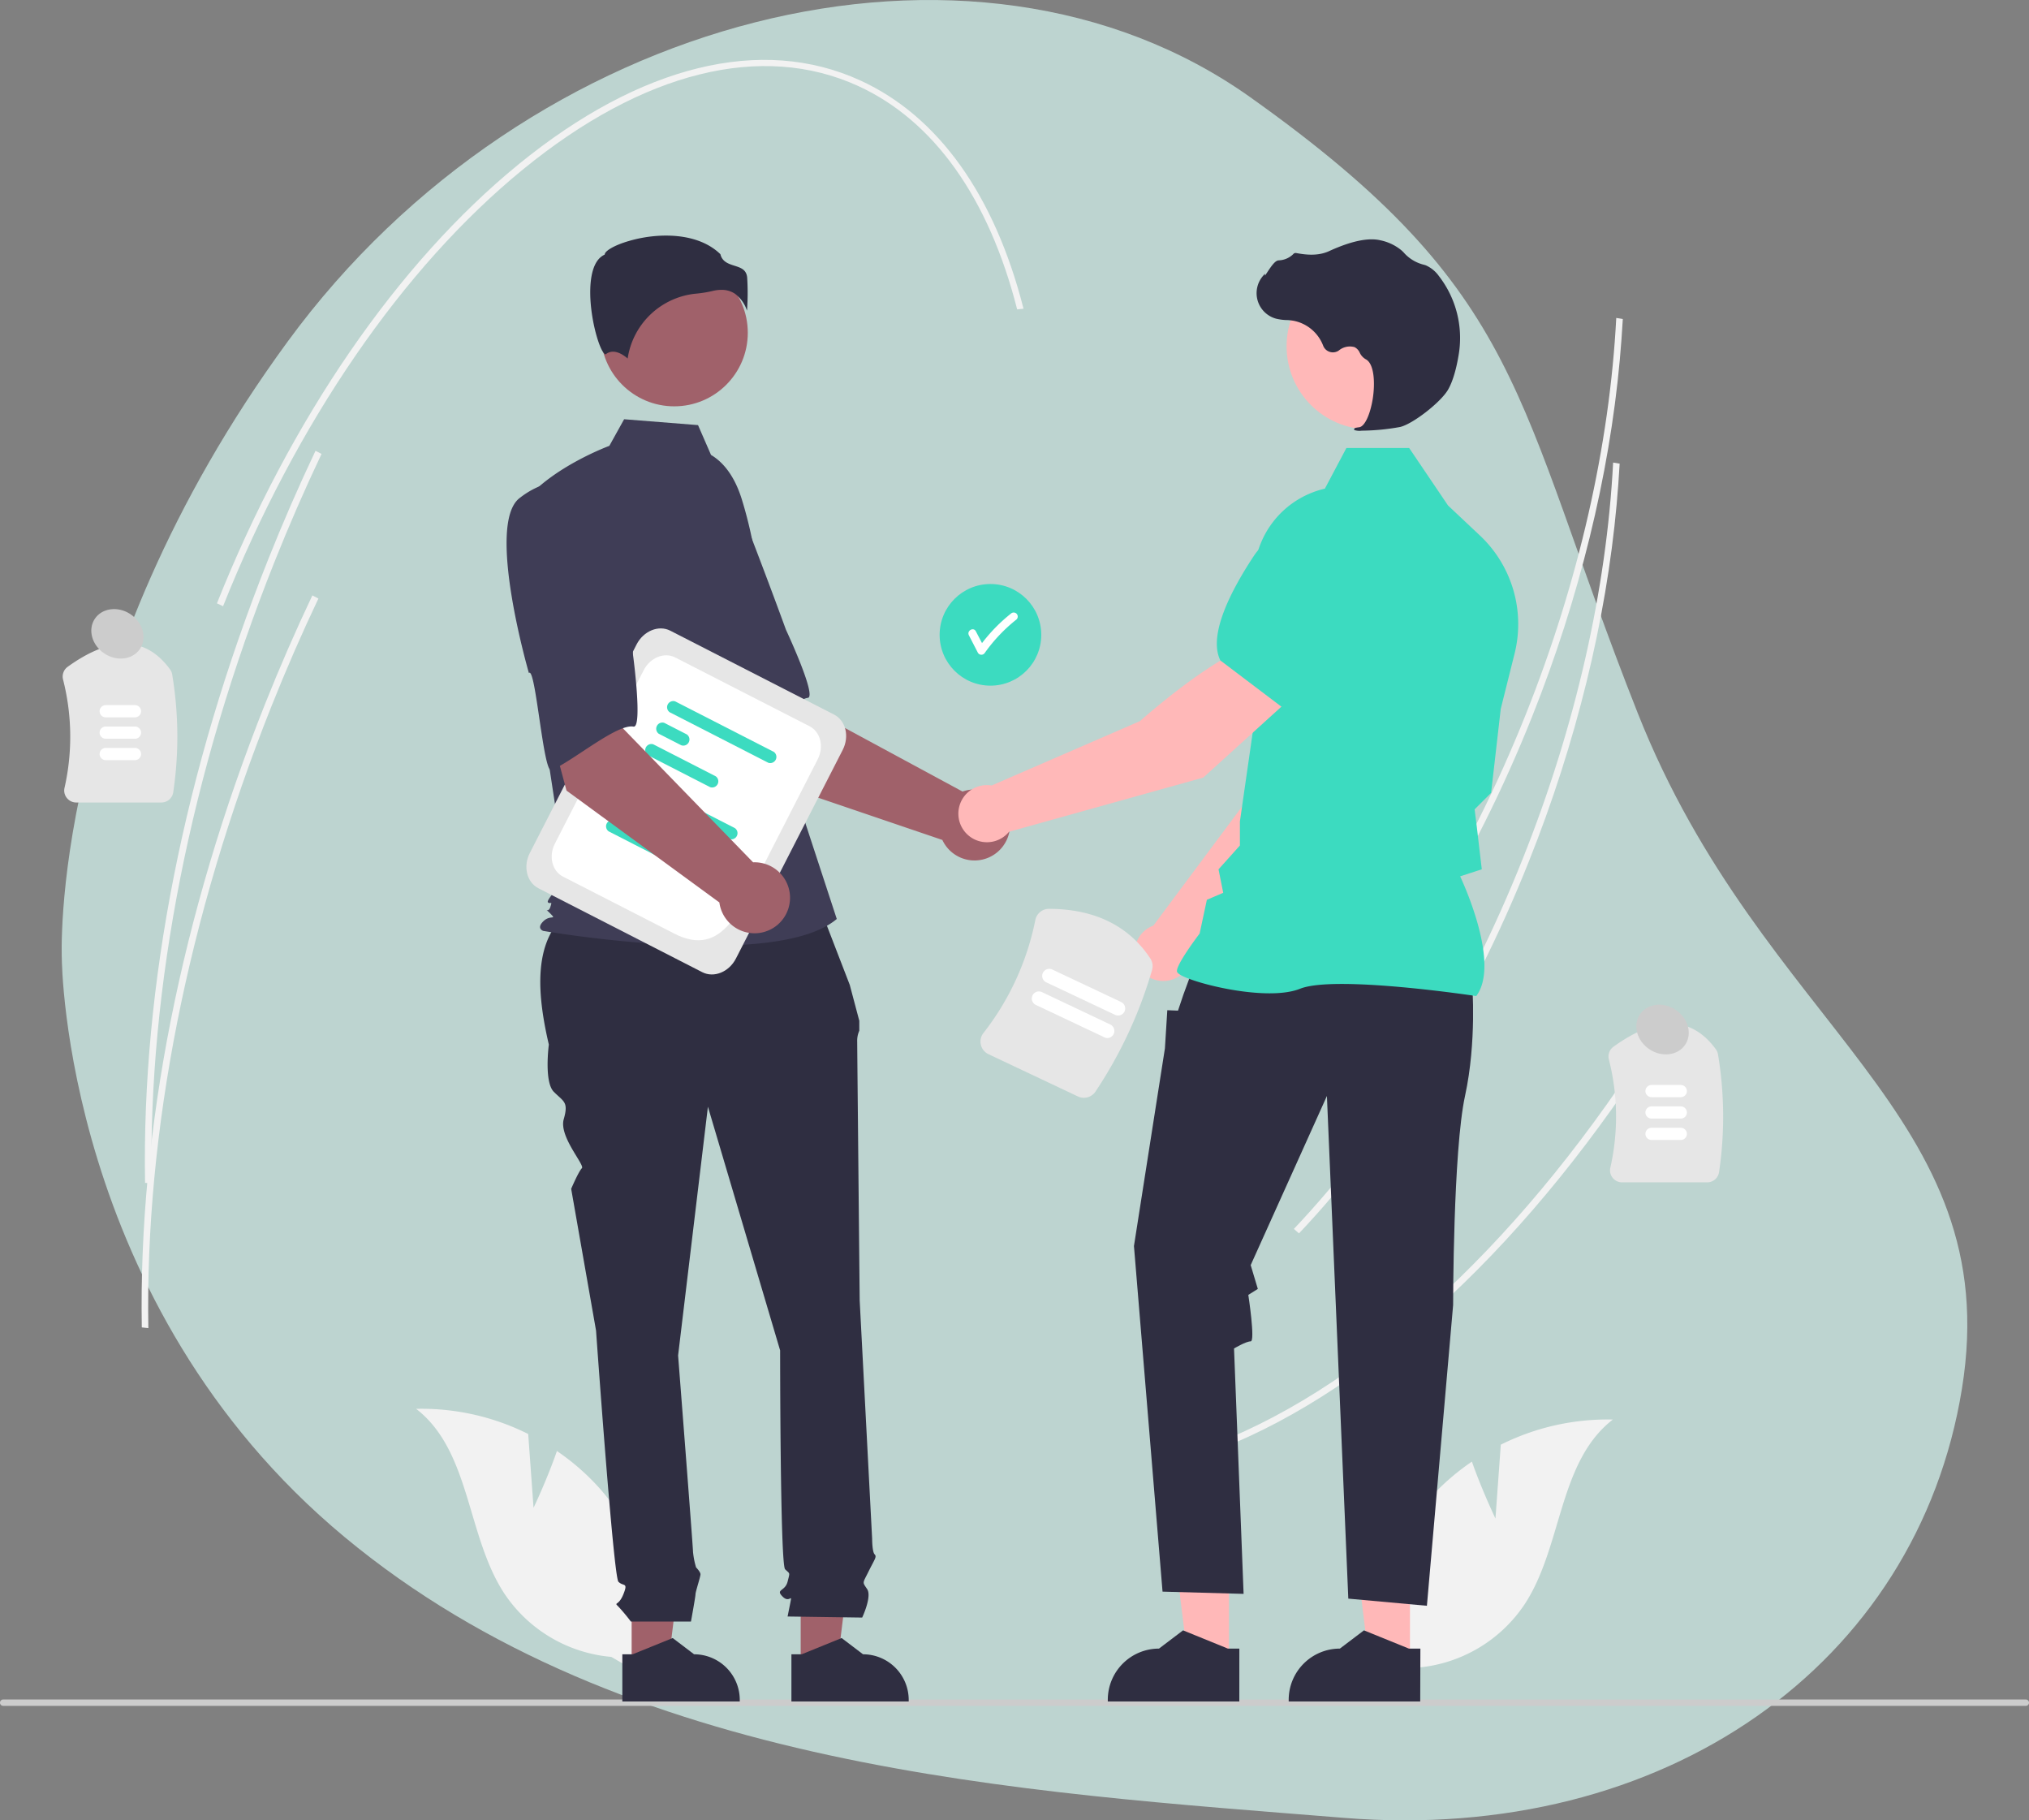 <svg id="Layer_1" data-name="Layer 1" xmlns="http://www.w3.org/2000/svg" viewBox="0 0 758.67 680.49"><rect x="0" y="0" width="758.67" height="680.49" fill="#808080" stroke="none"/><defs><style>.cls-1{fill:#d8f8f2;isolation:isolate;opacity:0.7;}.cls-2{fill:#f2f2f2;}.cls-3{fill:#e6e6e6;}.cls-4{fill:#fff;}.cls-5{fill:#ccc;}.cls-6{fill:#3cdbc0;}.cls-7{fill:#a0616a;}.cls-8{fill:#3f3d56;}.cls-9{fill:#2f2e41;}.cls-10{fill:#ffb8b8;}</style></defs><path class="cls-1" d="M23.12,358.52s.7,128.83,105.69,216.05,253.51,95.29,373.66,105S716.9,622.21,733.59,519.19s-74.47-134.5-121.21-252.6S571.1,109.92,467.44,36.31s-270-31.38-359.84,91.33S23.12,358.52,23.12,358.52Z"/><path class="cls-2" d="M605.67,134.47c-3.95,43.42-15.17,89.21-32.78,133.39-21.78,54.63-51.53,102.75-86,139.15l-1.91-1.67c34.34-36.23,63.95-84.13,85.64-138.54,19.6-49.17,31.25-100.33,33.72-147.94l2.45.41Q606.36,126.82,605.67,134.47Z"/><path class="cls-2" d="M621.36,386.66c-48.47,77.12-107.28,132.22-165.59,155.15l-1.18-2.16C512.5,516.87,571,462.05,619.21,385.29Z"/><path class="cls-2" d="M604.49,188.53c-3.94,43.42-15.17,89.21-32.78,133.39-21.77,54.63-51.52,102.75-86,139.16l-1.91-1.67c34.34-36.23,64-84.14,85.64-138.55,19.6-49.16,31.26-100.33,33.73-147.94l2.44.41Q605.18,180.88,604.49,188.53Z"/><path class="cls-3" d="M60.33,300H28.52a4.49,4.49,0,0,1-3.53-1.7,4.4,4.4,0,0,1-.87-3.75A86.5,86.5,0,0,0,23.57,254a4.5,4.5,0,0,1,1.75-4.74c16.35-11.76,29.23-11.42,38.28,1a4.47,4.47,0,0,1,.79,1.91,141.63,141.63,0,0,1,.4,43.93A4.49,4.49,0,0,1,60.33,300Z"/><path class="cls-4" d="M50.47,268.16H39.53a2.28,2.28,0,1,1,0-4.56H50.47a2.28,2.28,0,0,1,0,4.56Z"/><path class="cls-4" d="M50.47,276.16H39.53a2.28,2.28,0,1,1,0-4.56H50.47a2.28,2.28,0,0,1,0,4.56Z"/><path class="cls-4" d="M50.47,284.16H39.53a2.28,2.28,0,1,1,0-4.56H50.47a2.28,2.28,0,0,1,0,4.56Z"/><path class="cls-3" d="M638.33,442H606.52a4.49,4.49,0,0,1-3.53-1.7,4.4,4.4,0,0,1-.87-3.75,86.5,86.5,0,0,0-.55-40.53,4.5,4.5,0,0,1,1.75-4.74c16.35-11.76,29.23-11.42,38.28,1a4.47,4.47,0,0,1,.79,1.91,141.63,141.63,0,0,1,.4,43.93A4.49,4.49,0,0,1,638.33,442Z"/><path class="cls-4" d="M628.47,410.16H617.53a2.28,2.28,0,1,1,0-4.56h10.94a2.28,2.28,0,0,1,0,4.56Z"/><path class="cls-4" d="M628.47,418.16H617.53a2.28,2.28,0,1,1,0-4.56h10.94a2.28,2.28,0,0,1,0,4.56Z"/><path class="cls-4" d="M628.47,426.16H617.53a2.28,2.28,0,1,1,0-4.56h10.94a2.28,2.28,0,0,1,0,4.56Z"/><path class="cls-5" d="M758.67,636.52a1.19,1.19,0,0,1-1.18,1.19H1.19a1.19,1.19,0,0,1,0-2.38H757.48a1.18,1.18,0,0,1,1.19,1.18Z"/><path class="cls-2" d="M199.5,563.66l-2-27.59a89.25,89.25,0,0,0-41.9-9.4c20.43,15.8,18.8,47.36,32.95,69a53.69,53.69,0,0,0,40,23.73l17,9.78a90,90,0,0,0-20.95-72.35,87.23,87.23,0,0,0-16.36-14.39C204.57,553.07,199.5,563.66,199.5,563.66Z"/><path class="cls-2" d="M559.17,567.66l2-27.59a89.25,89.25,0,0,1,41.9-9.4c-20.43,15.8-18.8,47.36-32.95,69a53.69,53.69,0,0,1-40,23.73l-17,9.78A90,90,0,0,1,534,560.79a87.23,87.23,0,0,1,16.36-14.39C554.1,557.07,559.17,567.66,559.17,567.66Z"/><circle class="cls-6" cx="370.34" cy="237.32" r="19"/><path class="cls-4" d="M380.09,229.41a1.53,1.53,0,0,0-2.12,0,62.42,62.42,0,0,0-10.78,11L364.88,236c-.89-1.72-3.48-.2-2.59,1.51l3.37,6.53a1.52,1.52,0,0,0,2.09.5,1.59,1.59,0,0,0,.5-.5,60.63,60.63,0,0,1,11.84-12.47A1.51,1.51,0,0,0,380.09,229.41Z"/><path class="cls-7" d="M285.32,291.2l-28.65-45,33.18-17.77,8.7,34.33,61.36,33.15A13.27,13.27,0,1,1,352.36,314Z"/><path class="cls-8" d="M235.74,192.24c-9,13.22,23,61.26,23,61.26,1.55-3.36,16.45,34.37,18.95,32.14,7.09-6.34,18.19-24,24.36-24.76,3.53-.45-8.18-25.48-8.18-25.48s-5.36-14.78-12.62-33.66a33.9,33.9,0,0,0-24.63-21.54S244.74,179,235.74,192.24Z"/><polygon class="cls-7" points="236.18 622.87 249.78 622.87 256.25 570.39 236.17 570.39 236.18 622.87"/><path class="cls-9" d="M232.7,618.43h3.83l15-6.08,8,6.08h0a17.08,17.08,0,0,1,17.08,17.08v.55H232.7Z"/><polygon class="cls-7" points="299.39 622.87 313 622.87 319.47 570.39 299.39 570.39 299.39 622.87"/><path class="cls-9" d="M295.92,618.43h3.83l14.95-6.08,8,6.08h0a17.08,17.08,0,0,1,17.08,17.08v.55H295.92Z"/><path class="cls-9" d="M305.28,335.93l-88.51,2.22C200,347.28,199.71,367,205.22,390.5c0,0-1.86,13.94,1.86,17.66s5.57,3.72,3.71,10.23,8,17.14,6.78,18.33-4,7.7-4,7.7l9.3,53s6.51,92,8.37,93.89,3.72,0,1.86,4.65-3.72,2.79-1.86,4.65a70.85,70.85,0,0,1,4.65,5.58h22.47s1.7-9.3,1.7-10.23,1.86-6.5,1.86-7.43-1.65-2.58-1.65-2.58a30.12,30.12,0,0,1-1.14-5.79c0-1.86-5.58-73.44-5.58-73.44l11.15-93,27,91.11s0,79.95,1.86,81.81,1.86.93.93,4.64-4.64,2.79-1.86,5.58,3.72-1.86,2.79,2.79l-.93,4.65,27.89.4s3.72-7.84,1.86-10.63-1.74-2,.52-6.59,3.2-5.49,2.27-6.42-.93-5.88-.93-5.88l-4.65-89s-.93-93.89-.93-96.68a9.22,9.22,0,0,1,.78-4.18V381.6l-3.56-13.41Z"/><circle class="cls-7" cx="252.11" cy="124.4" r="27.5"/><path class="cls-8" d="M265.86,170.07c5.93,3.52,9.47,10,11.51,16.58a157.55,157.55,0,0,1,6.75,37.54l2.15,38.14,26.61,81.21C289.81,363.06,203.12,348,203.12,348s-2.66-.89,0-3.55,5.25-.3,2.59-3-.83.3.06-2.36,0-.89-.89-1.78,6.87-8.87,6.87-8.87l-7.1-46.61-8.87-94c10.65-13.3,32.06-21.15,32.06-21.15l5.53-9.95L261,158.92Z"/><path class="cls-9" d="M274.78,109.79a12.74,12.74,0,0,1,4.53,6.36,89.63,89.63,0,0,0,.06-12.48c-.33-2.92-2.38-3.58-4.76-4.34-2.15-.69-4.58-1.46-5.24-4.3-8.64-8.41-23.69-8-34-5-5.67,1.61-8.93,3.69-9.22,4.9l-.06.25-.23.12c-4.37,2.18-5.22,9.08-5.16,14.48.11,10.17,3.62,21.73,5.6,22.67.1,0,.13,0,.18,0h0c3-2.38,6.61.18,8.21,1.58a28.6,28.6,0,0,1,25.61-24.26,44.4,44.4,0,0,0,6.17-1,13.41,13.41,0,0,1,3.15-.41A8.9,8.9,0,0,1,274.78,109.79Z"/><path class="cls-10" d="M445.5,357.85l52.9-53.72,13.93-43-22.42-9.08c-11.11,11.21-22.55,45.52-22.55,45.52l-36.11,48.46c-.29.1-.57.22-.86.35a10.69,10.69,0,1,0,15.11,11.43Z"/><path class="cls-6" d="M483.79,257l28.36,8.2.11,0c10.42-2,18.67-19.35,23.75-33.53a19.59,19.59,0,0,0-10.61-24.55h0a19.64,19.64,0,0,0-20.5,3.12l-14.14,12.18Z"/><polygon class="cls-10" points="459.52 621.28 444.27 621.28 437.01 562.44 459.52 562.44 459.52 621.28"/><path class="cls-9" d="M463.41,616.3h-4.29l-16.76-6.82-9,6.82h0a19.14,19.14,0,0,0-19.14,19.14v.62h49.18Z"/><polygon class="cls-10" points="527.2 621.28 511.95 621.28 504.69 562.44 527.21 562.44 527.2 621.28"/><path class="cls-9" d="M531.1,616.3h-4.3L510,609.48l-9,6.82h0a19.14,19.14,0,0,0-19.14,19.14v.62h49.18Z"/><path class="cls-9" d="M550.46,367.85s1.78,21.38-2.67,41.86-4.45,78.17-4.45,78.17l-9.8,112.41-29.39-2.67-8-187.91-28.5,63.23,2.67,8.9-3.56,2.23s2.67,17.37.89,17.37-6.23,2.67-6.23,2.67L465,595.84,434.69,595,424,465.81l11.58-73.91.89-14.25,4,.16,2-5.95,3.75-10.24Z"/><path class="cls-6" d="M552,372.34l.16-.22c8.48-11.87-4.27-40.39-6.19-44.52l8.09-2.63-1.82-15.5-.86-6.91,6.19-6.19v-.16L561.15,265l5.18-20.7a45.47,45.47,0,0,0-12.9-44.05l-12-11.29L526.9,167.47H503.44l-8.05,15.2a34.2,34.2,0,0,0-26.46,34.92l1.83,39.85-7.14,49.63v9l-8,8.92,1.76,8.77-6.12,2.62-2.7,12.6c-1.11,1.47-8.49,11.31-8.49,14,0,.41.3.8.94,1.23,5,3.4,32.8,10.34,45.09,5.42,13.1-5.23,65.15,2.62,65.67,2.7Z"/><circle class="cls-10" cx="512.14" cy="129.45" r="31.07"/><path class="cls-9" d="M509.16,161a84.14,84.14,0,0,0,14.35-1.38c4.69-1.08,15-9.07,17.85-13.8h0c2.09-3.51,3.35-8.94,4-12.87A37.78,37.78,0,0,0,538,103.17a11.9,11.9,0,0,0-4.92-4l-.54-.17a14.66,14.66,0,0,1-7.44-4.34,11.09,11.09,0,0,0-1.25-1.22,18.1,18.1,0,0,0-7.66-3.6c-4.53-1.09-11,.27-19.25,4.05-4.15,1.9-8.75,1.37-12.29.7a1.14,1.14,0,0,0-1.08.4,8.14,8.14,0,0,1-5.47,2.34c-1.26.09-2.54,1.87-4.08,4.19-.35.52-.75,1.14-1,1.51l-.06-.7-.69.8a9.88,9.88,0,0,0,4.87,16,19,19,0,0,0,3.9.52c.79,0,1.61.1,2.4.22a14.9,14.9,0,0,1,11.32,9.38,3.89,3.89,0,0,0,5,2.22,3.64,3.64,0,0,0,.89-.48,6.45,6.45,0,0,1,5.84-1.22,4.29,4.29,0,0,1,1.94,2.09,5.58,5.58,0,0,0,2.18,2.41c3.23,1.57,3.64,8.85,2.65,15-1,5.89-3,10.19-5.05,10.45-1.55.2-1.73.31-1.83.59l-.1.25.19.23A6.28,6.28,0,0,0,509.16,161Z"/><path class="cls-10" d="M483.38,260.33l-14.93-19c-15.22,4.19-42.22,28.25-42.22,28.25l-55.44,24.06a10.68,10.68,0,1,0,6.49,17.31l72.63-20.26Z"/><path class="cls-6" d="M479.8,264.68l23.57-26.27,1.31-18.62a19.62,19.62,0,0,0-9.75-18.29h0a19.58,19.58,0,0,0-26,6.17c-8.33,12.55-17.29,29.52-12.68,39.08l0,.1Z"/><path class="cls-3" d="M262.58,363.43l-61.26-31.37c-4.35-2.23-5.8-8.15-3.21-13.19l39.94-78c2.58-5,8.23-7.33,12.58-5.1l61.26,31.37c4.35,2.24,5.8,8.15,3.21,13.2l-39.93,78C272.58,363.38,266.94,365.66,262.58,363.43Z"/><path class="cls-4" d="M252.11,349,210.5,327.7c-4.08-2.09-5.44-7.64-3-12.36l33.18-64.79c2.42-4.72,7.71-6.86,11.79-4.77l50.27,25.74c4.08,2.09,5.43,7.63,3,12.36l-18,35.19C276.93,340.11,270.29,358.32,252.11,349Z"/><path class="cls-6" d="M272.69,313.63l-36.86-18.88a2.31,2.31,0,0,1,2.08-4.06l36.86,18.88a2.3,2.3,0,0,1-2.08,4.06Z"/><path class="cls-6" d="M240.13,307.08l-8.41-4.31a2.29,2.29,0,0,1-.54-3.21,2.32,2.32,0,0,1,2.62-.85l8.41,4.31a2.3,2.3,0,0,1-2.08,4.06Z"/><path class="cls-6" d="M250.92,322.74,227.61,310.8a2.3,2.3,0,0,1,2.08-4.06L253,318.67a2.31,2.31,0,0,1-2.08,4.07Z"/><path class="cls-6" d="M287.28,285.15l-36.86-18.88a2.3,2.3,0,0,1,2.07-4.06l36.87,18.88a2.31,2.31,0,0,1-2.08,4.06Z"/><path class="cls-6" d="M254.72,278.6l-8.41-4.31a2.31,2.31,0,0,1,2.08-4.06l8.41,4.31a2.3,2.3,0,0,1-2.08,4.06Z"/><path class="cls-6" d="M265.51,294.25,242.2,282.31a2.31,2.31,0,0,1,2.08-4.06l23.31,11.94a2.3,2.3,0,0,1-2.08,4.06Z"/><path class="cls-7" d="M211.82,295.54,198,244l37-7-2,35.36,48.59,50a13.27,13.27,0,1,1-12.61,15Z"/><path class="cls-8" d="M194.2,186.26c-12.55,9.91,3.56,65.34,3.56,65.34,2.49-2.74,5.39,37.72,8.44,36.34,8.66-3.91,24.55-17.42,30.67-16.31,3.5.62-.17-26.77-.17-26.77s-.67-15.7-1.94-35.89a33.88,33.88,0,0,0-17-27.93S206.75,176.35,194.2,186.26Z"/><path class="cls-3" d="M403.05,409.89,369.63,394.1a5.2,5.2,0,0,1-2.87-3.54,5.12,5.12,0,0,1,.95-4.37,100.53,100.53,0,0,0,19.41-42.25,5.2,5.2,0,0,1,5.1-4.19c17,.06,29.78,6.28,37.86,18.5a5.21,5.21,0,0,1,.69,4.37A164.57,164.57,0,0,1,409.66,408,5.22,5.22,0,0,1,403.05,409.89Z"/><path class="cls-4" d="M412.89,387.75l-25.56-12.07a2.65,2.65,0,0,1,2.26-4.8h0L415.15,383a2.65,2.65,0,1,1-2.26,4.8Z"/><path class="cls-4" d="M416.86,379.34,391.3,367.27a2.65,2.65,0,1,1,2.26-4.79h0l25.56,12.07a2.65,2.65,0,1,1-2.26,4.79Z"/><path class="cls-2" d="M382.71,115.4l-2.38.26C369.72,74,349.16,45.1,320.87,32.14c-36-16.46-80.45-5.4-125.24,31.13C150.61,100,110.76,158,83.41,226.62l-2.3-1.06c27.46-68.91,67.52-127.2,112.79-164.13,45.5-37.11,90.88-48.25,127.79-31.35C350.79,43.4,371.89,72.9,382.71,115.4Z"/><path class="cls-2" d="M120.23,169.69c-6.22,13.1-12.14,26.68-17.59,40.35-31.36,78.69-47.25,159-45.95,232.39l-2.45-.26C52.94,368.55,68.88,287.92,100.33,209c5.47-13.71,11.4-27.33,17.64-40.47Z"/><path class="cls-2" d="M119.06,223.75c-6.23,13.11-12.14,26.68-17.59,40.36-31.36,78.68-47.26,159-46,232.38l-2.45-.26C51.76,422.61,67.7,342,99.16,263.05c5.46-13.71,11.4-27.33,17.64-40.47Z"/><ellipse class="cls-5" cx="44.69" cy="237.76" rx="8.86" ry="10.19" transform="matrix(0.55, -0.83, 0.83, 0.55, -178.02, 143.27)"/><ellipse class="cls-5" cx="621.63" cy="384.83" rx="8.86" ry="10.19" transform="translate(-43.1 689.22) rotate(-56.36)"/></svg>